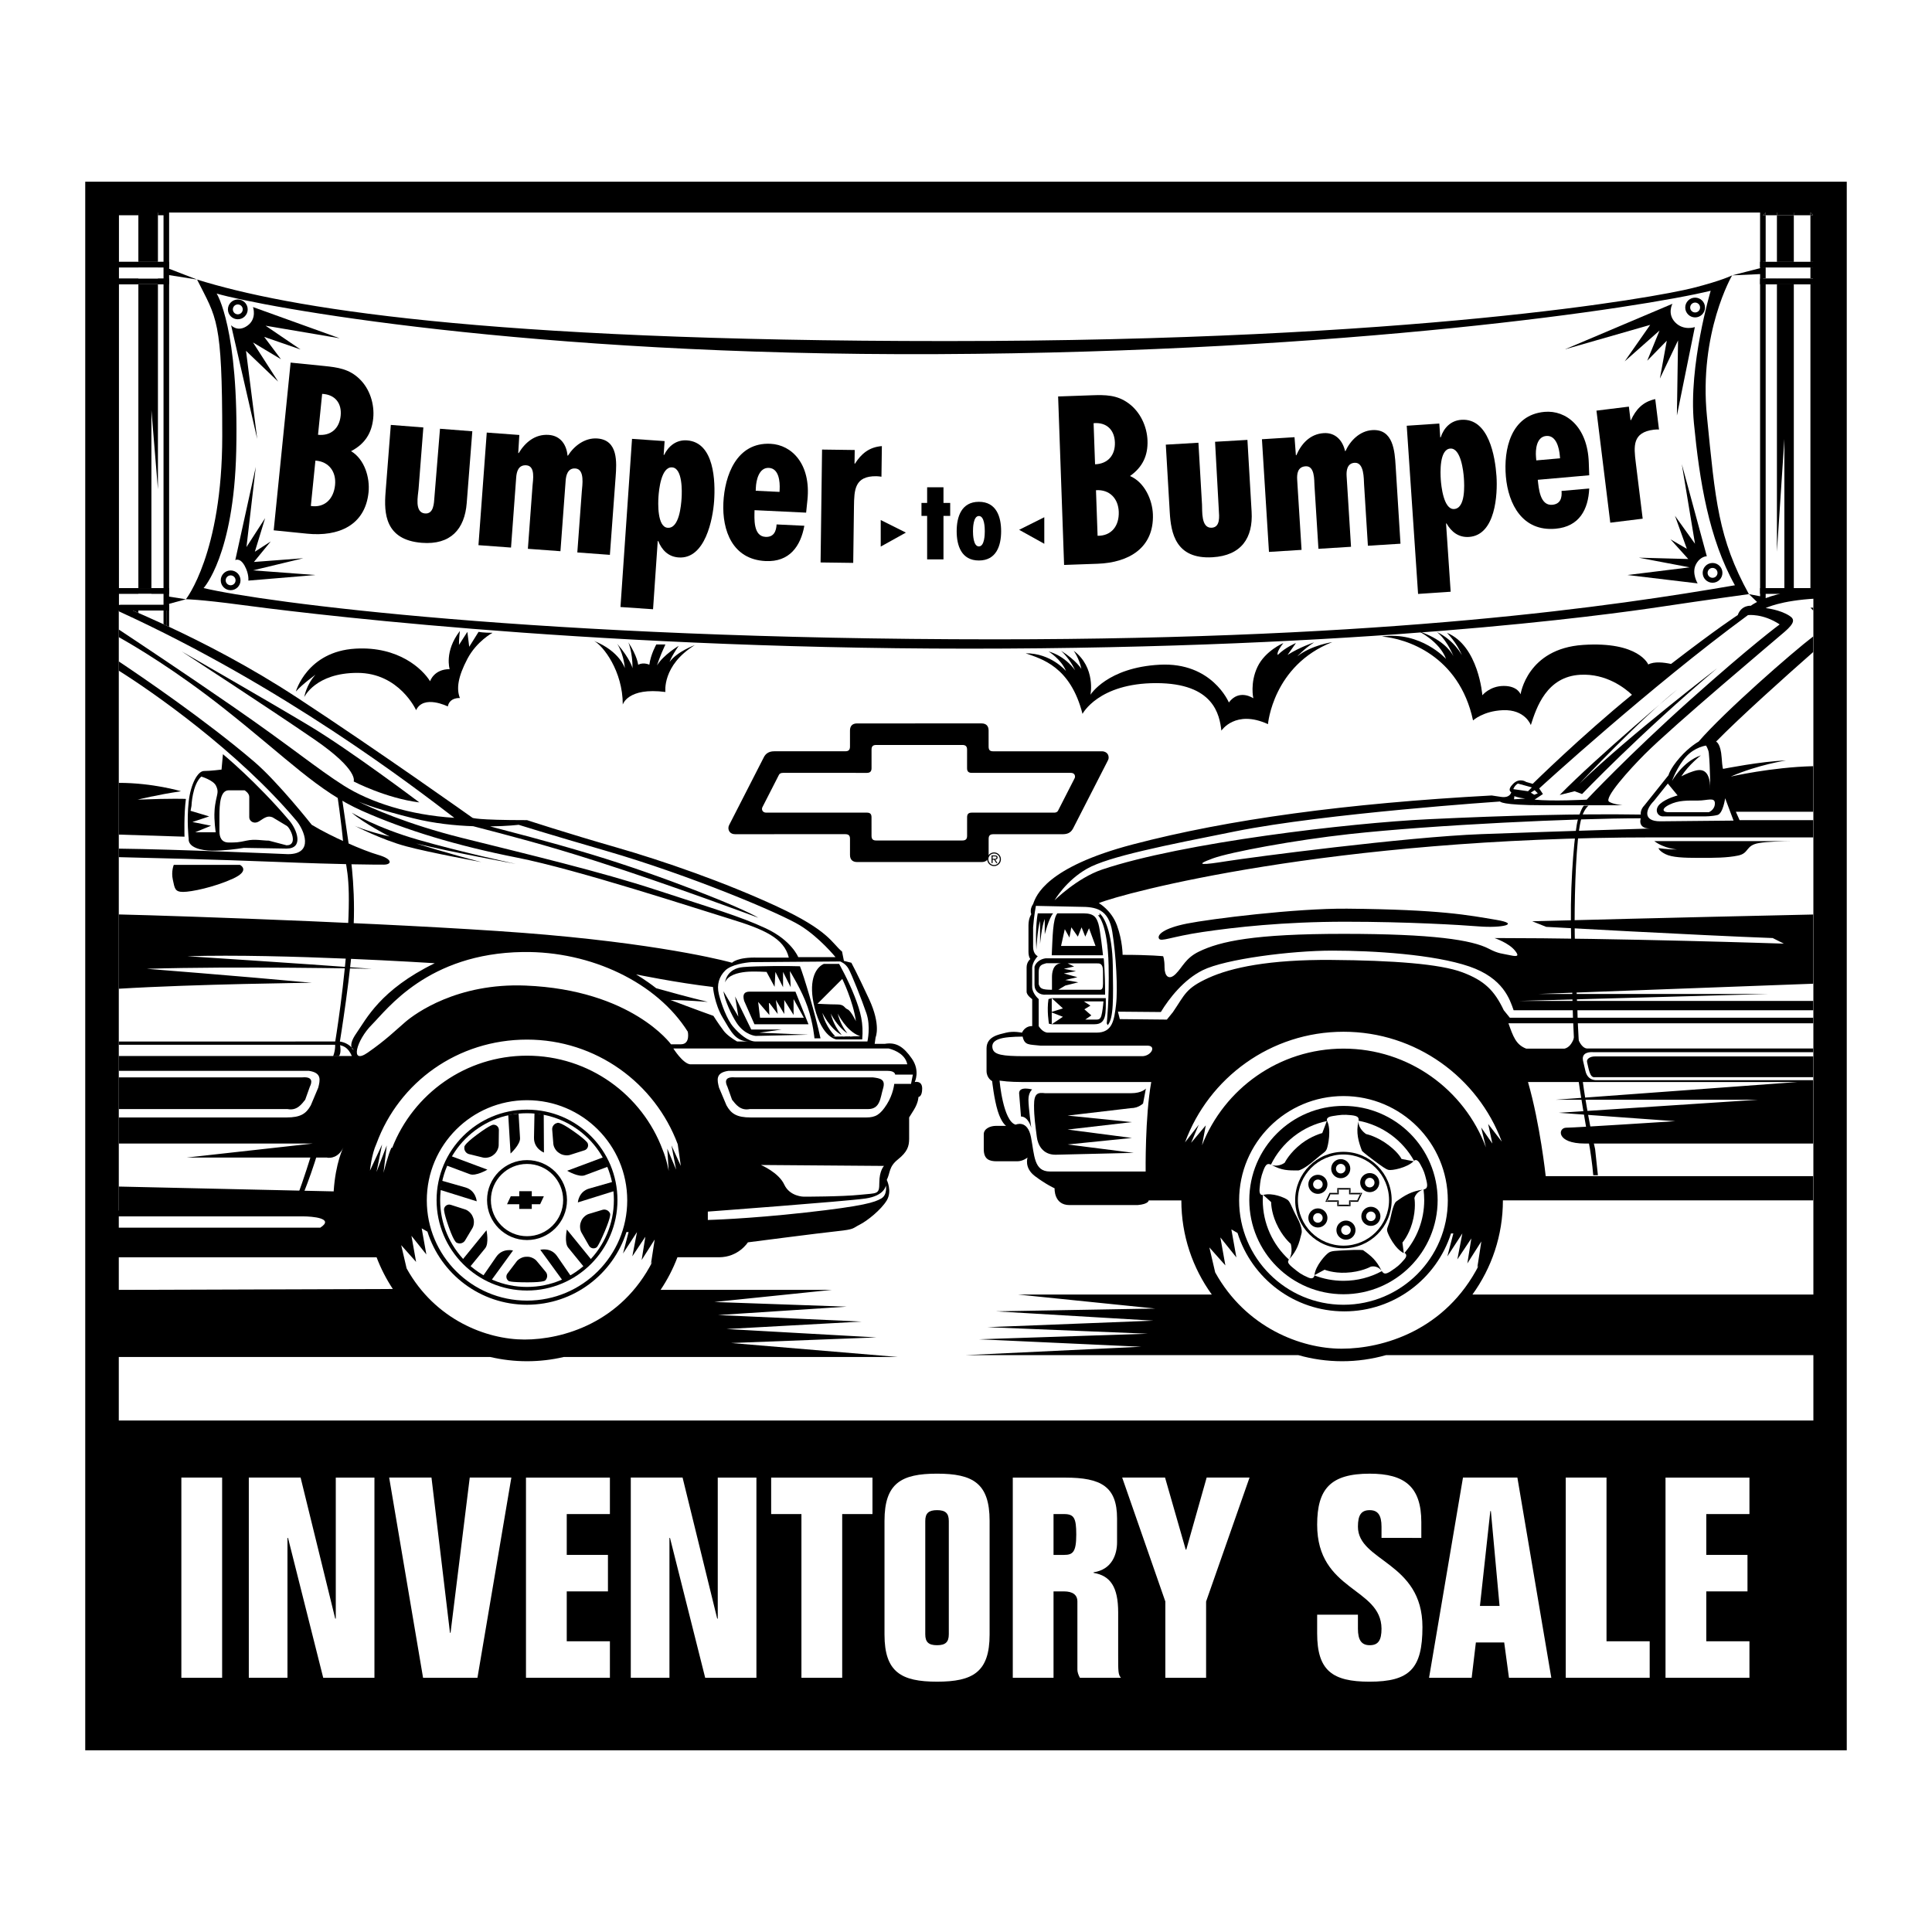 <?xml version="1.0" encoding="utf-8"?>
<!-- Generator: Adobe Illustrator 13.0.0, SVG Export Plug-In . SVG Version: 6.00 Build 14948)  -->
<!DOCTYPE svg PUBLIC "-//W3C//DTD SVG 1.0//EN" "http://www.w3.org/TR/2001/REC-SVG-20010904/DTD/svg10.dtd">
<svg version="1.0" id="Layer_1" xmlns="http://www.w3.org/2000/svg" xmlns:xlink="http://www.w3.org/1999/xlink" x="0px" y="0px"
	 width="192.756px" height="192.756px" viewBox="0 0 192.756 192.756" enable-background="new 0 0 192.756 192.756"
	 xml:space="preserve">
<g>
	<polygon fill-rule="evenodd" clip-rule="evenodd" fill="#FFFFFF" points="0,0 192.756,0 192.756,192.756 0,192.756 0,0 	"/>
	<path fill-rule="evenodd" clip-rule="evenodd" d="M16.594,26.125h-5.021h-0.279v0.279v1.674v0.279h0.279h5.021h0.279v-0.279v-1.674
		v-0.279H16.594L16.594,26.125L16.594,26.125z M16.315,26.683v1.116h-4.463v-1.116H16.315L16.315,26.683z"/>
	<path fill-rule="evenodd" clip-rule="evenodd" d="M11.572,58.677h-0.279v0.279v1.674v0.279h0.279h5.021h0.279v-0.279v-1.674v-0.279
		h-0.279H11.572L11.572,58.677L11.572,58.677z M16.315,59.235v1.116h-4.463v-1.116H16.315L16.315,59.235z"/>
	<path fill-rule="evenodd" clip-rule="evenodd" d="M180.904,26.125h-5.021h-0.278v0.279v1.674v0.279h0.278h5.021h0.279v-0.279
		v-1.674v-0.279H180.904L180.904,26.125L180.904,26.125z M180.904,27.799h-5.021l0.279,0.279v-1.674l-0.279,0.279h5.021
		l-0.278-0.279v1.674L180.904,27.799L180.904,27.799z"/>
	<path fill-rule="evenodd" clip-rule="evenodd" d="M23.01,56.913c-0.545,0-0.986,0.441-0.986,0.986c0,0.544,0.441,0.986,0.986,0.986
		c0.544,0,0.986-0.442,0.986-0.986C23.996,57.354,23.555,56.913,23.01,56.913L23.01,56.913L23.01,56.913z M23.01,58.392
		c-0.272,0-0.493-0.221-0.493-0.493c0-0.272,0.221-0.493,0.493-0.493s0.493,0.221,0.493,0.493
		C23.503,58.171,23.283,58.392,23.01,58.392L23.01,58.392z"/>
	<path fill-rule="evenodd" clip-rule="evenodd" d="M170.861,56.168c-0.544,0-0.985,0.442-0.985,0.987
		c0,0.544,0.441,0.986,0.985,0.986c0.545,0,0.986-0.442,0.986-0.986C171.848,56.61,171.406,56.168,170.861,56.168L170.861,56.168
		L170.861,56.168z M170.861,57.648c-0.272,0-0.493-0.221-0.493-0.493c0-0.273,0.221-0.493,0.493-0.493s0.494,0.22,0.494,0.493
		C171.355,57.427,171.134,57.648,170.861,57.648L170.861,57.648z"/>
	<path fill-rule="evenodd" clip-rule="evenodd" d="M23.726,29.881c-0.544,0-0.986,0.441-0.986,0.986
		c0,0.544,0.441,0.986,0.986,0.986c0.545,0,0.987-0.441,0.987-0.986C24.712,30.323,24.271,29.881,23.726,29.881L23.726,29.881
		L23.726,29.881z M23.726,31.36c-0.272,0-0.493-0.22-0.493-0.493s0.221-0.493,0.493-0.493c0.272,0,0.493,0.221,0.493,0.493
		S23.998,31.36,23.726,31.36L23.726,31.36z"/>
	<path fill-rule="evenodd" clip-rule="evenodd" d="M169.123,29.695c-0.545,0-0.986,0.441-0.986,0.986
		c0,0.544,0.441,0.986,0.986,0.986s0.986-0.442,0.986-0.986C170.109,30.137,169.668,29.695,169.123,29.695L169.123,29.695
		L169.123,29.695z M169.123,31.174c-0.272,0-0.493-0.22-0.493-0.493s0.221-0.493,0.493-0.493s0.493,0.221,0.493,0.493
		S169.396,31.174,169.123,31.174L169.123,31.174z"/>
	<polygon fill-rule="evenodd" clip-rule="evenodd" points="19.663,27.892 16.594,26.706 16.594,27.404 19.663,27.892 	"/>
	<polygon fill-rule="evenodd" clip-rule="evenodd" points="18.546,59.787 16.594,59.484 16.594,60.321 18.546,59.787 	"/>
	<polygon fill-rule="evenodd" clip-rule="evenodd" points="15.106,58.677 15.106,40.91 15.757,48.814 15.757,28.357 13.805,28.357 
		13.805,58.677 15.106,58.677 	"/>
	<polygon fill-rule="evenodd" clip-rule="evenodd" points="13.805,26.125 15.757,26.125 15.757,20.929 13.805,20.929 13.805,26.125 
			"/>
	<polygon fill-rule="evenodd" clip-rule="evenodd" points="11.852,58.677 11.852,28.357 13.805,28.357 13.805,27.799 11.572,27.799 
		11.293,27.799 11.293,28.078 11.293,58.956 11.293,59.235 11.572,59.235 13.805,59.235 13.805,58.677 11.852,58.677 	"/>
	<polygon fill-rule="evenodd" clip-rule="evenodd" points="16.315,28.357 16.315,58.677 15.106,58.677 15.106,59.235 16.594,59.235 
		16.873,59.235 16.873,58.956 16.873,28.078 16.873,27.799 16.594,27.799 15.757,27.799 15.757,28.357 16.315,28.357 	"/>
	<polygon fill-rule="evenodd" clip-rule="evenodd" points="16.594,20.918 15.757,20.918 15.757,21.476 16.315,21.476 16.315,26.125 
		15.757,26.125 15.757,26.683 16.594,26.683 16.873,26.683 16.873,26.404 16.873,21.197 16.873,20.918 16.594,20.918 	"/>
	<polygon fill-rule="evenodd" clip-rule="evenodd" points="11.852,26.125 11.852,21.476 13.805,21.476 13.805,20.918 11.572,20.918 
		11.293,20.918 11.293,21.197 11.293,26.404 11.293,26.683 11.572,26.683 13.805,26.683 13.805,26.125 11.852,26.125 	"/>
	<path fill-rule="evenodd" clip-rule="evenodd" d="M13.244,60.909c0.179,0.078,0.367,0.159,0.561,0.244v-0.244H13.244L13.244,60.909
		z"/>
	<path fill-rule="evenodd" clip-rule="evenodd" d="M16.315,60.629h0.279v0.279v1.501c0.092,0.042,0.187,0.086,0.279,0.13v-1.911
		v-0.279h-0.279h-4.64c0.198,0.085,0.415,0.179,0.646,0.279H16.315L16.315,60.629z"/>
	<polygon fill-rule="evenodd" clip-rule="evenodd" points="16.594,60.629 16.315,60.629 16.594,60.909 16.594,60.629 	"/>
	<polygon fill-rule="evenodd" clip-rule="evenodd" points="11.572,120.508 11.572,120.787 11.614,120.787 11.612,120.547 
		11.572,120.508 	"/>
	<polygon fill-rule="evenodd" clip-rule="evenodd" points="16.594,60.909 16.315,60.629 16.315,60.909 16.594,60.909 	"/>
	<path fill-rule="evenodd" clip-rule="evenodd" d="M16.315,60.909v1.372c0.093,0.043,0.185,0.085,0.279,0.129v-1.501H16.315
		L16.315,60.909z"/>
	<path fill-rule="evenodd" clip-rule="evenodd" d="M16.315,60.909v-0.279H12.6c0.202,0.087,0.417,0.181,0.644,0.279H16.315
		L16.315,60.909z"/>
	<polygon fill-rule="evenodd" clip-rule="evenodd" points="11.611,120.508 11.572,120.508 11.612,120.547 11.611,120.508 	"/>
	<polygon fill-rule="evenodd" clip-rule="evenodd" points="11.572,60.629 11.572,60.909 11.852,60.629 11.572,60.629 	"/>
	<polygon fill-rule="evenodd" clip-rule="evenodd" points="11.614,120.787 11.852,120.787 11.612,120.547 11.614,120.787 	"/>
	<path fill-rule="evenodd" clip-rule="evenodd" d="M13.244,60.909c-0.227-0.099-0.442-0.192-0.644-0.279h-0.749v0.279H13.244
		L13.244,60.909z"/>
	<polygon fill-rule="evenodd" clip-rule="evenodd" points="11.852,120.508 11.852,120.787 11.852,120.508 	"/>
	<polygon fill-rule="evenodd" clip-rule="evenodd" points="11.852,60.629 11.572,60.909 11.852,60.909 11.852,60.629 	"/>
	<path fill-rule="evenodd" clip-rule="evenodd" d="M52.581,110.709c-4.984,0-9.023,4.039-9.023,9.023
		c0,4.982,4.04,9.023,9.023,9.023c4.983,0,9.023-4.041,9.023-9.023C61.604,114.748,57.564,110.709,52.581,110.709L52.581,110.709
		L52.581,110.709z M52.581,128.398c-4.786,0-8.666-3.881-8.666-8.666c0-4.787,3.88-8.666,8.666-8.666s8.666,3.879,8.666,8.666
		C61.247,124.518,57.367,128.398,52.581,128.398L52.581,128.398z"/>
	<path fill-rule="evenodd" clip-rule="evenodd" d="M52.581,115.744c-2.203,0-3.988,1.785-3.988,3.988s1.786,3.988,3.988,3.988
		s3.988-1.785,3.988-3.988S54.783,115.744,52.581,115.744L52.581,115.744L52.581,115.744z M52.581,123.336
		c-1.991,0-3.605-1.613-3.605-3.604c0-1.992,1.614-3.605,3.605-3.605s3.605,1.613,3.605,3.605
		C56.186,121.723,54.571,123.336,52.581,123.336L52.581,123.336z"/>
	<path fill-rule="evenodd" clip-rule="evenodd" d="M170.304,41.561c-0.837-8.369,2.511-14.088,2.511-14.088
		s-0.977,0.512-3.905,1.256c-3.767,0.956-27.896,5.3-74.484,5.3s-65.836-3.348-74.763-6.137c1.953,3.905,2.511,3.905,2.511,15.622
		c0,11.717-3.627,16.273-3.627,16.273s1.302,0,5.486,0.558c4.185,0.558,33.29,4.371,72.624,4.371c39.334,0,63.511-3.348,69.09-4.185
		c4.55-0.683,8.741-1.255,8.741-1.255C171.42,53.696,171.141,49.93,170.304,41.561L170.304,41.561L170.304,41.561z M99.261,63.786
		c-45.564,0-73.089-3.72-78.947-5.115c0,0,3.018-3.257,3.255-13.669c0.279-12.274-1.953-15.714-1.953-15.714
		c4.463,1.301,30.779,6.23,71.88,6.044s70.299-4.649,77.18-6.323c0,0-2.23,7.454-1.674,13.204c0.558,5.766,1.487,11.531,4.091,16.18
		C161.19,60.438,138.874,63.786,99.261,63.786L99.261,63.786z"/>
	<polygon fill-rule="evenodd" clip-rule="evenodd" points="172.814,27.473 175.883,26.683 175.883,27.334 172.814,27.473 	"/>
	<path fill-rule="evenodd" clip-rule="evenodd" d="M35.471,64.715c4.306-0.249,6.695,2.046,7.439,3.254c0,0,0.372-1.208,1.953-1.208
		c0,0-0.558-1.767,1.022-3.812c0,0-0.093,0.651-0.093,1.395l0.837-1.302l0.186,1.488l0.931-1.488c0,0,0.464,0.093,1.394,0.093
		c0,0-1.581,0.837-2.51,2.604c-0.93,1.767-1.116,2.976-0.744,3.905c0,0-1.022-0.093-1.209,0.837c0,0-2.417-1.208-3.162,0.372
		c0,0-1.674-3.72-5.858-3.72c-4.184,0-5.3,2.417-5.3,2.417s0.186-1.208,1.116-2.231c0,0-1.302,0.93-1.953,1.674
		C29.519,68.993,30.635,64.994,35.471,64.715L35.471,64.715z"/>
	<path fill-rule="evenodd" clip-rule="evenodd" d="M59.275,63.948c0.907,0.488,2.859,2.999,2.859,6.346c0,0,0.488-1.744,4.254-1.255
		c0,0-0.349-2.65,2.929-4.673c0,0-1.744,0.627-2.511,1.674c0,0,0.14-0.488,0.907-1.604c0,0-1.534,0.907-2.162,1.953
		c0,0,0.279-0.907,0.837-2.092h-0.907c0,0-0.558,0.976-0.697,2.023c0,0-0.558-0.279-1.116,0c0,0-0.07-0.837-0.977-2.232
		c0,0,0.418,0.977,0.418,2.581c0,0-0.209-0.907-1.534-2.441c0,0,0.627,0.907,0.767,2.441C62.344,66.668,61.856,64.994,59.275,63.948
		L59.275,63.948z"/>
	<path fill-rule="evenodd" clip-rule="evenodd" d="M102.329,65.18c1.581,0.558,4.464,1.302,5.673,6.044c0,0,1.58-3.069,7.346-3.069
		s6.323,3.162,6.51,4.742c0,0,1.395-2.139,4.648-0.65c0,0,0.488-5.858,6.417-8.183c0,0-2.093,0.302-3.487,1.418
		c0,0,0.697-0.767,1.674-1.395c0,0-1.465,0.489-2.65,1.256c0,0,0.488-0.698,0.837-1.186c0,0-1.046,0.419-1.813,1.186
		c0,0-0.209-0.209,0.558-1.186c0,0-1.812,0.768-2.58,2.372c-0.768,1.604-0.418,3.138-0.418,3.138s-1.395-0.977-2.441,0.418
		c0,0-1.674-4.045-6.904-3.766c-5.23,0.278-6.904,2.998-6.904,2.998s0.558-2.72-1.674-4.393c0,0,0.558,0.767,0.768,1.813
		c0,0-0.488-0.837-2.023-1.813c0,0,0.907,0.836,1.396,1.953c0,0-0.907-1.395-2.65-1.883c0,0,1.255,0.767,1.743,1.953
		C106.351,66.947,104.863,65.157,102.329,65.18L102.329,65.18z"/>
	<polygon fill-rule="evenodd" clip-rule="evenodd" points="180.626,21.197 180.626,21.476 180.904,21.476 180.626,21.197 	"/>
	<polygon fill-rule="evenodd" clip-rule="evenodd" points="180.904,26.125 180.626,26.125 180.626,26.404 180.904,26.125 	"/>
	<polygon fill-rule="evenodd" clip-rule="evenodd" points="176.162,26.404 176.162,26.125 175.883,26.125 176.162,26.404 	"/>
	<polygon fill-rule="evenodd" clip-rule="evenodd" points="176.162,26.125 176.162,26.404 175.883,26.125 176.162,26.125 
		176.162,21.476 175.883,21.476 176.162,21.197 176.162,21.476 177.284,21.476 177.284,20.918 175.883,20.918 175.604,20.918 
		175.604,21.197 175.604,26.404 175.604,26.683 175.883,26.683 177.284,26.683 177.284,26.125 176.162,26.125 	"/>
	<polygon fill-rule="evenodd" clip-rule="evenodd" points="180.904,20.918 178.969,20.918 178.969,21.476 180.626,21.476 
		180.626,21.197 180.904,21.476 180.626,21.476 180.626,26.125 180.904,26.125 180.626,26.404 180.626,26.125 178.969,26.125 
		178.969,26.683 180.904,26.683 181.184,26.683 181.184,26.404 181.184,21.197 181.184,20.918 180.904,20.918 	"/>
	<polygon fill-rule="evenodd" clip-rule="evenodd" points="175.883,21.476 176.162,21.476 176.162,21.197 175.883,21.476 	"/>
	<polygon fill-rule="evenodd" clip-rule="evenodd" points="175.883,28.357 176.162,28.357 176.162,28.078 175.883,28.357 	"/>
	<polygon fill-rule="evenodd" clip-rule="evenodd" points="176.162,58.677 176.162,58.956 175.883,58.677 176.162,58.677 
		176.162,28.357 175.883,28.357 176.162,28.078 176.162,28.357 177.284,28.357 177.284,27.799 175.883,27.799 175.604,27.799 
		175.604,28.078 175.604,58.956 175.604,59.235 175.883,59.235 178.027,59.235 178.027,58.677 176.162,58.677 	"/>
	<polygon fill-rule="evenodd" clip-rule="evenodd" points="176.162,58.956 176.162,58.677 175.883,58.677 176.162,58.956 	"/>
	<polygon fill-rule="evenodd" clip-rule="evenodd" points="180.904,58.677 180.626,58.677 180.626,58.956 180.904,58.677 	"/>
	<polygon fill-rule="evenodd" clip-rule="evenodd" points="180.626,28.078 180.626,28.357 180.904,28.357 180.626,28.078 	"/>
	<polygon fill-rule="evenodd" clip-rule="evenodd" points="180.626,28.357 180.626,28.078 180.904,28.357 180.626,28.357 
		180.626,58.677 180.904,58.677 180.626,58.956 180.626,58.677 178.969,58.677 178.969,59.235 180.904,59.235 181.184,59.235 
		181.184,58.956 181.184,28.078 181.184,27.799 180.904,27.799 178.969,27.799 178.969,28.357 180.626,28.357 	"/>
	<polygon fill-rule="evenodd" clip-rule="evenodd" points="177.284,26.125 178.969,26.125 178.969,21.476 177.284,21.476 
		177.284,26.125 	"/>
	<polygon fill-rule="evenodd" clip-rule="evenodd" points="178.027,43.799 178.027,58.677 178.969,58.677 178.969,28.357 
		177.284,28.357 177.284,55.05 178.027,43.799 	"/>
	<polygon fill-rule="evenodd" clip-rule="evenodd" points="178.969,21.476 178.969,20.918 177.284,20.918 177.284,21.476 
		178.969,21.476 	"/>
	<polygon fill-rule="evenodd" clip-rule="evenodd" points="177.284,26.125 177.284,26.683 178.969,26.683 178.969,26.125 
		177.284,26.125 	"/>
	<polygon fill-rule="evenodd" clip-rule="evenodd" points="178.027,58.677 178.027,59.235 178.969,59.235 178.969,58.677 
		178.027,58.677 	"/>
	<polygon fill-rule="evenodd" clip-rule="evenodd" points="177.284,28.357 178.969,28.357 178.969,27.799 177.284,27.799 
		177.284,28.357 	"/>
	<polygon fill-rule="evenodd" clip-rule="evenodd" points="180.904,60.629 180.626,60.629 180.904,60.909 180.904,60.629 	"/>
	<path fill-rule="evenodd" clip-rule="evenodd" d="M25.242,30.635l8.648,3.115l-7.393-1.255l3.487,2.371l-3.626-1.255l1.674,2.231
		l-2.79-1.674l2.511,3.906l-3.208-3.069l1.116,8.788l-2.604-11.345c0,0,0.651,0.744,1.627,0.046
		C25.661,31.797,25.242,30.635,25.242,30.635L25.242,30.635z"/>
	<path fill-rule="evenodd" clip-rule="evenodd" d="M169.095,32.634l-1.79,8.825l0.114-7.498l-1.812,3.808l0.688-3.775l-1.951,1.994
		l1.229-3.012l-3.478,3.077l2.544-3.639l-8.515,2.442l10.738-4.547c0,0-0.559,1.001,0.279,1.86
		C167.98,33.028,169.095,32.634,169.095,32.634L169.095,32.634z"/>
	<path fill-rule="evenodd" clip-rule="evenodd" d="M23.475,55.881l2.046-9.299l-0.93,7.997l1.86-2.883l-1.023,3.348l1.581-1.022
		l-1.674,2.045l4.928-0.372l-5.021,1.209l6.23,0.465l-6.695,0.558c0,0,0.092-0.651-0.373-1.488
		C23.94,55.603,23.475,55.881,23.475,55.881L23.475,55.881z"/>
	<path fill-rule="evenodd" clip-rule="evenodd" d="M170.289,55.498l-2.494-9.189l1.316,7.942l-1.997-2.789l1.184,3.294l-1.629-0.945
		l1.771,1.962l-4.94-0.133l5.074,0.964l-6.201,0.766l7.001,0.835c0,0-0.61-1.001-0.187-1.86
		C169.612,55.488,170.289,55.498,170.289,55.498L170.289,55.498z"/>
	<path fill-rule="evenodd" clip-rule="evenodd" d="M27.307,52.91l1.688-16.733l3.356,0.338c1.333,0.135,2.479,0.295,3.495,1.271
		c1.06,1.004,1.531,2.553,1.39,3.952c-0.15,1.487-0.839,2.561-2.211,3.274c1.358,0.809,1.892,2.657,1.746,4.099
		c-0.333,3.307-3.003,4.45-6.129,4.134L27.307,52.91L27.307,52.91L27.307,52.91z M31.469,45.954l-0.457,4.527
		c1.373,0.206,2.276-0.689,2.417-2.088C33.561,47.084,32.83,46.046,31.469,45.954L31.469,45.954L31.469,45.954z M32.141,39.296
		l-0.412,4.083c1.288,0.13,2.131-0.636,2.259-1.901C34.11,40.257,33.458,39.362,32.141,39.296L32.141,39.296z"/>
	<path fill-rule="evenodd" clip-rule="evenodd" d="M42.238,42.647l-0.479,6.16c-0.049,0.623-0.437,2.337,0.646,2.422
		c0.875,0.068,0.893-1.049,0.936-1.605l0.557-6.847l3.225,0.251l-0.558,7.16c-0.202,2.602-1.601,4.193-4.48,3.969
		c-3.686-0.287-3.777-2.979-3.618-5.025l0.525-6.738L42.238,42.647L42.238,42.647z"/>
	<path fill-rule="evenodd" clip-rule="evenodd" d="M51.704,45.202l0.046,0.003c0.634-1.049,1.624-1.916,3.007-1.814
		c1.198,0.088,1.778,1.025,1.863,2.061l0.046,0.003c0.604-0.961,1.685-1.799,2.929-1.708c2.097,0.155,1.931,2.401,1.825,3.847
		l-0.572,7.764l-3.249-0.24l0.449-6.095c0.042-0.579,0.326-2.212-0.643-2.284c-0.761-0.056-0.932,0.692-0.969,1.204l-0.52,7.051
		l-3.249-0.239l0.464-6.295c0.042-0.556,0.308-1.968-0.614-2.036c-0.807-0.059-0.975,0.644-1.017,1.222l-0.051,0.69l-0.464,6.295
		l-3.249-0.239l0.828-11.234l3.249,0.24L51.704,45.202L51.704,45.202z"/>
	<path fill-rule="evenodd" clip-rule="evenodd" d="M66.214,45.386l0.046,0.003c0.432-0.887,1.217-1.526,2.277-1.453
		c2.743,0.188,2.844,4.108,2.711,6.044c-0.124,1.802-0.886,5.819-3.537,5.637c-1.061-0.073-1.685-0.764-2.042-1.638l-0.046-0.003
		l-0.468,6.809l-3.25-0.223l1.153-16.778l3.25,0.224L66.214,45.386L66.214,45.386L66.214,45.386z M68.001,49.712
		c0.044-0.646,0.114-3.011-0.946-3.083c-1.106-0.076-1.316,2.302-1.359,2.925c-0.042,0.601-0.139,3.031,0.922,3.104
		C67.77,52.736,67.953,50.424,68.001,49.712L68.001,49.712z"/>
	<path fill-rule="evenodd" clip-rule="evenodd" d="M80.427,51.147L75.281,50.9c-0.016,0.825-0.148,2.605,1.098,2.665
		c0.831,0.04,1.068-0.574,1.101-1.242l2.77,0.133c-0.376,2.059-1.493,3.635-3.87,3.521c-3.3-0.158-4.341-3.044-4.208-5.829
		c0.13-2.696,1.308-6.034,4.7-5.871c2.146,0.103,4.042,2.047,3.688,5.581L80.427,51.147L80.427,51.147L80.427,51.147z
		 M77.787,48.809c0.035-0.735-0.062-2.08-1.078-2.128c-0.992-0.048-1.262,1.235-1.296,1.947l-0.016,0.334l2.377,0.114L77.787,48.809
		L77.787,48.809z"/>
	<path fill-rule="evenodd" clip-rule="evenodd" d="M85.275,44.897l-0.018,1.36l0.046,0c0.614-0.973,1.408-1.654,2.681-1.749
		l-0.041,3.055c-0.162-0.024-0.323-0.048-0.507-0.051c-2.172-0.029-2.213,1.354-2.236,3.026l-0.074,5.621l-3.257-0.043l0.148-11.263
		L85.275,44.897L85.275,44.897z"/>
	<path fill-rule="evenodd" clip-rule="evenodd" d="M106.165,56.364l-0.596-16.808l3.371-0.12c1.339-0.047,2.495-0.043,3.635,0.787
		c1.186,0.851,1.862,2.322,1.912,3.727c0.053,1.494-0.484,2.651-1.747,3.543c1.455,0.618,2.234,2.376,2.285,3.825
		c0.118,3.321-2.372,4.815-5.513,4.927L106.165,56.364L106.165,56.364L106.165,56.364z M109.346,48.909l0.161,4.547
		c1.388,0.018,2.161-0.992,2.111-2.396C111.571,49.745,110.706,48.815,109.346,48.909L109.346,48.909L109.346,48.909z
		 M109.108,42.221l0.146,4.102c1.293-0.046,2.024-0.92,1.979-2.19C111.19,42.906,110.422,42.108,109.108,42.221L109.108,42.221z"/>
	<path fill-rule="evenodd" clip-rule="evenodd" d="M119.567,44.172l0.358,6.168c0.037,0.624-0.115,2.375,0.969,2.312
		c0.876-0.051,0.742-1.16,0.71-1.717l-0.377-6.859l3.229-0.188l0.418,7.17c0.151,2.605-1.019,4.372-3.902,4.54
		c-3.69,0.215-4.146-2.44-4.265-4.488l-0.394-6.747L119.567,44.172L119.567,44.172z"/>
	<path fill-rule="evenodd" clip-rule="evenodd" d="M129.291,45.421l0.047-0.003c0.485-1.125,1.349-2.118,2.732-2.205
		c1.199-0.075,1.9,0.775,2.126,1.789L134.242,45c0.468-1.035,1.426-2.011,2.671-2.088c2.099-0.131,2.239,2.117,2.329,3.564
		l0.485,7.77l-3.251,0.203l-0.381-6.1c-0.037-0.579,0.022-2.236-0.947-2.176c-0.761,0.047-0.828,0.812-0.796,1.323l0.44,7.057
		l-3.252,0.203l-0.394-6.3c-0.034-0.557,0.038-1.992-0.885-1.934c-0.807,0.051-0.878,0.771-0.841,1.349l0.042,0.69l0.395,6.3
		l-3.252,0.204l-0.702-11.242l3.251-0.204L129.291,45.421L129.291,45.421z"/>
	<path fill-rule="evenodd" clip-rule="evenodd" d="M143.693,43.636l0.046-0.003c0.308-0.937,0.998-1.676,2.06-1.748
		c2.742-0.185,3.374,3.685,3.505,5.621c0.122,1.803-0.089,5.886-2.74,6.064c-1.061,0.071-1.772-0.529-2.245-1.346l-0.046,0.002
		l0.46,6.811l-3.251,0.219l-1.132-16.779l3.251-0.22L143.693,43.636L143.693,43.636L143.693,43.636z M146.051,47.68
		c-0.044-0.646-0.296-2.999-1.355-2.927c-1.106,0.075-0.992,2.459-0.95,3.082c0.04,0.601,0.273,3.022,1.334,2.951
		C146.231,50.708,146.099,48.392,146.051,47.68L146.051,47.68z"/>
	<path fill-rule="evenodd" clip-rule="evenodd" d="M158.557,47.417l-5.133,0.453c0.096,0.82,0.206,2.602,1.449,2.492
		c0.828-0.073,0.98-0.713,0.922-1.38l2.762-0.244c-0.094,2.091-0.986,3.804-3.357,4.013c-3.291,0.291-4.714-2.428-4.959-5.206
		c-0.236-2.688,0.479-6.155,3.861-6.454c2.141-0.188,4.282,1.481,4.41,5.03L158.557,47.417L158.557,47.417L158.557,47.417z
		 M155.623,45.459c-0.064-0.733-0.343-2.052-1.355-1.963c-0.99,0.087-1.084,1.395-1.021,2.105l0.029,0.333l2.371-0.209
		L155.623,45.459L155.623,45.459z"/>
	<path fill-rule="evenodd" clip-rule="evenodd" d="M162.513,40.569l0.166,1.351l0.046-0.006c0.477-1.048,1.171-1.83,2.419-2.096
		l0.374,3.033c-0.163-0.002-0.327-0.005-0.51,0.018c-2.156,0.266-2.01,1.641-1.805,3.301l0.688,5.579l-3.233,0.399l-1.379-11.179
		L162.513,40.569L162.513,40.569z"/>
	<polygon fill-rule="evenodd" clip-rule="evenodd" points="94.131,48.616 94.131,50.177 94.801,50.177 94.801,51.471 94.131,51.471 
		94.131,55.809 92.501,55.809 92.501,51.471 91.936,51.471 91.936,50.177 92.501,50.177 92.501,48.616 94.131,48.616 	"/>
	<path fill-rule="evenodd" clip-rule="evenodd" d="M99.883,52.999c0,1.439-0.474,2.922-2.218,2.922
		c-1.744,0-2.218-1.483-2.218-2.922c0-1.438,0.474-2.933,2.218-2.933C99.409,50.065,99.883,51.56,99.883,52.999L99.883,52.999
		L99.883,52.999z M97.075,52.999c0,0.324,0.023,1.517,0.589,1.517s0.589-1.193,0.589-1.517c0-0.323-0.023-1.517-0.589-1.517
		S97.075,52.675,97.075,52.999L97.075,52.999z"/>
	<path fill-rule="evenodd" clip-rule="evenodd" d="M38.284,86.265c0.837,0,0.906-0.558-0.558-0.976s-4.673-1.813-6.625-2.999
		c0,0-3.357-4.252-5.719-6.277c-4.798-4.112-11.323-8.55-13.53-10.022v0.923c3.325,2.078,11.89,8.042,17.714,14.958
		c0.773,0.918,1.813,3.348-0.837,3.348c0,0-11.104-0.488-16.877-0.551v0.849c2.48,0.057,9.994,0.24,15.622,0.469
		C34.309,86.265,37.447,86.265,38.284,86.265L38.284,86.265z"/>
	<path fill-rule="evenodd" clip-rule="evenodd" d="M28.868,81.872c-3.265-3.858-6.625-6.625-6.625-6.625l-0.14,1.535
		c0,0-1.116,0.14-1.744,0.14c-0.627,0-1.336,1.286-1.534,3.068c-0.209,1.883,0,3.696,0,3.696c-0.07,0.837,1.186,1.186,2.371,1.186
		s2.231-0.14,3.138-0.279l4.254,0.07C30.333,84.662,29.636,82.778,28.868,81.872L28.868,81.872L28.868,81.872z M19.104,80.407
		c0,0,0.07-2.093,0.977-2.929c0,0,1.186,0.349,1.465,0.907c0.279,0.558,0.139,0.767,0,1.464c-0.14,0.698-0.14,1.046-0.14,1.046
		c-0.07,0.93,0.116,2.139,0.116,2.139h-2.046l1.581-0.651l-1.859-0.372l1.674-0.558l-1.86-0.558L19.104,80.407L19.104,80.407
		L19.104,80.407z M28.589,84.336l-1.767-0.465c-0.651,0-1.395-0.186-2.232,0c-0.837,0.186-1.022,0.186-1.767,0.186
		s-0.93-0.558-0.93-1.116c0-0.558,0-1.488,0-1.488c0-1.302,0.093-2.604,0.93-2.604h1.581c0,0,0.465,0.279,0.465,0.651v2.045
		c0,0.372,0.465,0.744,1.023,0.372c0.558-0.372,0.837-0.558,1.301-0.372l1.395,0.837C28.961,82.569,29.798,84.336,28.589,84.336
		L28.589,84.336z"/>
	<path fill-rule="evenodd" clip-rule="evenodd" d="M33.611,79.036c0,0,0.465,3.068,0.651,5.3c0.186,2.231,0.744,2.604,0.465,8.09
		c-0.279,5.486-1.301,11.623-1.301,11.623h0.464c0,0,1.209-7.345,1.395-11.716s-0.465-7.904-0.465-7.904l-0.744-5.114L33.611,79.036
		L33.611,79.036z"/>
	<path fill-rule="evenodd" clip-rule="evenodd" d="M17.338,86.289c0,0,3.441,0,6.602,0c0,0,1.116,0.558-0.744,1.395
		c-1.86,0.836-4.092,1.302-4.929,1.302s-0.837-0.372-1.022-1.209C17.059,86.939,17.338,86.289,17.338,86.289L17.338,86.289z"/>
	<path fill-rule="evenodd" clip-rule="evenodd" d="M11.852,83.267l6.556,0.209c0,0-0.069-2.231,0.139-3.766
		c0,0-1.255-0.07-4.812,0.07c0,0,1.953-0.488,4.324-0.837c0,0-2.79-0.837-6.207-0.837V83.267L11.852,83.267z"/>
	<path fill-rule="evenodd" clip-rule="evenodd" d="M35.692,79.944c-0.33-0.163-0.501-0.257-0.501-0.257S35.303,79.773,35.692,79.944
		L35.692,79.944z"/>
	<path fill-rule="evenodd" clip-rule="evenodd" d="M35.099,81.081c0,0,2.417,1.488,6.602,2.697c4.185,1.208,9.764,2.417,9.764,2.417
		s-6.602-1.208-9.95-2.045c0,0,3.255,1.022,6.509,1.86c0,0-5.114-0.93-7.532-1.581c-2.417-0.65-5.114-2.045-5.114-2.045
		s1.081,0.517,3.499,1.075C38.876,83.458,36.214,82.104,35.099,81.081L35.099,81.081z"/>
	<path fill-rule="evenodd" clip-rule="evenodd" d="M41.84,80.058c0,0-6.834-5.161-11.019-7.671s-12.693-7.393-12.693-7.393
		s8.788,5.719,13.251,8.788c4.463,3.068,3.905,4.184,3.905,4.184S38.493,79.64,41.84,80.058L41.84,80.058z"/>
	<path fill-rule="evenodd" clip-rule="evenodd" d="M73.317,107.49h13.762c0.744,0.092,1.302,0.186,1.023,1.115
		s-0.279,2.047-1.488,2.047h-11.81c-0.93,0.186-1.395-0.465-1.767-0.932l-0.464-1.301C72.387,108.047,72.201,107.396,73.317,107.49
		L73.317,107.49z"/>
	<path fill-rule="evenodd" clip-rule="evenodd" d="M74.805,98.936c-0.558,0-0.744,0.279-0.558,0.93l1.023,2.324h5.393l-1.302-3.254
		H74.805L74.805,98.936L74.805,98.936z M75.828,101.539l-0.186-1.58l1.116,1.301l-0.046-1.256l0.884,1.162l-0.187-1.395l0.837,1.395
		v-1.395l0.93,1.488v-1.58l1.023,1.859H75.828L75.828,101.539z"/>
	<path fill-rule="evenodd" clip-rule="evenodd" d="M85.254,99.377c-0.627-1.604-1.534-3.208-1.534-3.208h-1.534
		c-0.907,0.418-1.562,1.83-0.907,4.394c0.768,2.998,2.163,3.139,2.163,3.139h2.58C86.161,102.096,85.882,100.98,85.254,99.377
		L85.254,99.377L85.254,99.377z M84.034,97.668c0,0,1.081,2.197,1.36,4.219c0,0-0.488-1.045-0.836-1.186
		c-0.349-0.139-0.279-0.488-1.046-0.488s-1.953-0.068-1.953-0.068L84.034,97.668L84.034,97.668L84.034,97.668z M85.181,103.395
		l-0.345,0.027c0,0-0.009-0.01-0.022-0.021l-0.465,0.006l-0.21,0.016c0,0-0.005-0.006-0.014-0.014l-1.067,0.014l0.304-0.068
		l-0.06-0.002c0,0-0.907-0.836-1.255-2.301c0,0,0.73,1.543,1.869,2.18l0.037-0.008c-0.284-0.328-0.819-1.053-1.069-2.102
		c0,0,0.618,1.281,1.63,1.955l0.009-0.004l0.004,0.002c-0.296-0.375-0.729-1.043-0.946-1.953c0,0,0.837,1.742,2.162,2.23
		l-0.032,0.002l0.137,0.033L85.181,103.395L85.181,103.395z"/>
	<path fill-rule="evenodd" clip-rule="evenodd" d="M28.683,110.652c0.93,0.186,1.395-0.465,1.767-0.932l0.465-1.301
		c0.186-0.373,0.372-1.023-0.744-0.93H11.852v3.162H28.683L28.683,110.652z"/>
	<path fill-rule="evenodd" clip-rule="evenodd" d="M33.797,105.375h-0.558c0,0-0.674,4.951-2.139,9.693
		c-1.464,4.742-2.232,6.207-2.232,6.207h0.419C29.287,121.275,32.425,115.348,33.797,105.375L33.797,105.375z"/>
	<path fill-rule="evenodd" clip-rule="evenodd" d="M33.797,105.375c0,0,0.326-0.209,0.093-1.326h-0.464c0,0,0.092,0.605-0.187,1.326
		H33.797L33.797,105.375z"/>
	<path fill-rule="evenodd" clip-rule="evenodd" d="M135.802,119.014h-1.132l0.072,0.072v-0.48v-0.072h-0.072h-1.177h-0.072v0.072
		v0.48l0.072-0.072h-0.799h-0.046l-0.02,0.043l-0.351,0.744l-0.048,0.104h0.113h1.149l-0.072-0.074v0.439v0.07h0.072h1.177h0.072
		v-0.07v-0.439l-0.072,0.074h0.782h0.046l0.02-0.043l0.35-0.744l0.049-0.104H135.802L135.802,119.014L135.802,119.014z
		 M135.452,119.76h-0.782h-0.073v0.07v0.439l0.073-0.074h-1.177l0.072,0.074v-0.439v-0.07h-0.072h-1.149l0.065,0.102l0.351-0.744
		l-0.065,0.043h0.799h0.072v-0.074v-0.48l-0.072,0.072h1.177l-0.073-0.072v0.48v0.074h0.073h1.132l-0.065-0.104l-0.35,0.744
		L135.452,119.76L135.452,119.76z"/>
	<polygon fill-rule="evenodd" clip-rule="evenodd" points="54.259,119.357 53.056,119.357 53.056,118.846 51.806,118.846 
		51.806,119.357 50.958,119.357 50.586,120.148 51.806,120.148 51.806,120.613 53.056,120.613 53.056,120.148 53.887,120.148 
		54.259,119.357 	"/>
	<path fill-rule="evenodd" clip-rule="evenodd" d="M109.582,92.147c-0.186-0.558-0.372-1.023-1.487-1.023h-2.604
		c-0.465,0.558-0.465,2.325-0.559,4.185h5.114C110.047,95.309,109.769,92.705,109.582,92.147L109.582,92.147L109.582,92.147z
		 M105.862,94.378l0.373-1.674l0.464,0.837l0.187-1.022l0.651,0.93l0.371-0.93l0.372,0.93l0.372-0.837l0.651,1.767H105.862
		L105.862,94.378z"/>
	<path fill-rule="evenodd" clip-rule="evenodd" d="M134.41,90.659c-5.117-0.046-13.669,1.023-15.994,1.488
		c-2.324,0.465-2.976,1.116-2.789,1.488c0.186,0.372,1.209-0.186,4.37-0.651s7.997-1.023,14.228-1.023
		c6.229,0,11.526,0.323,13.297,0.465c2.325,0.186,4.236-0.24,1.768-0.651C146.499,91.31,143.808,90.745,134.41,90.659L134.41,90.659
		z"/>
	<polygon fill-rule="evenodd" clip-rule="evenodd" points="87.87,51.883 87.87,54.533 90.38,53.138 87.87,51.883 	"/>
	<polygon fill-rule="evenodd" clip-rule="evenodd" points="104.189,51.604 104.189,54.254 101.679,52.859 104.189,51.604 	"/>
	<path fill-rule="evenodd" clip-rule="evenodd" d="M157.844,79.221c0,0,5.672-5.951,13.482-12.553c0,0-8.555,6.509-13.762,11.53
		c0,0,6.323-6.695,9.764-9.392c0,0-7.997,6.695-11.717,10.508l1.488-0.372L157.844,79.221L157.844,79.221z"/>
	<path fill-rule="evenodd" clip-rule="evenodd" d="M178.848,83.917h0.848C179.695,83.917,179.353,83.913,178.848,83.917
		L178.848,83.917z"/>
	<path fill-rule="evenodd" clip-rule="evenodd" d="M166.166,85.219c0.65,0.326,1.812,0.372,3.348,0.372c1.534,0,2.789,0,3.905-0.233
		c1.116-0.232,0.709-1.011,2.058-1.244c0.882-0.152,2.415-0.189,3.371-0.197H165.05c0.977,0.744,2.278,0.836,2.278,0.836
		c-1.069,0-1.859-0.139-1.859-0.139S165.515,84.894,166.166,85.219L166.166,85.219z"/>
	<path fill-rule="evenodd" clip-rule="evenodd" d="M158.494,80.384h-0.465c0,0-0.232,0.139-0.604,1.395
		c-0.28,0.944-0.744,5.533-0.697,10.229c0.047,4.696,0.187,8.741,0.187,8.741h0.464c0,0-0.278-5.439-0.278-8.787
		s0.163-8.131,0.604-10.043C157.982,80.709,158.494,80.384,158.494,80.384L158.494,80.384z"/>
	<path fill-rule="evenodd" clip-rule="evenodd" d="M157.378,100.748h-0.464c0,0,0,0.605,0.139,3.348
		c0.14,2.744,1.581,10.555,1.581,10.555h0.511c0,0-1.348-5.719-1.627-10.693C157.374,101.393,157.378,100.748,157.378,100.748
		L157.378,100.748z"/>
	<path fill-rule="evenodd" clip-rule="evenodd" d="M159.145,114.65h-0.511c0,0,0.232,1.441,0.325,2.604h0.465L159.145,114.65
		L159.145,114.65z"/>
	<path fill-rule="evenodd" clip-rule="evenodd" d="M158.343,105.967c0.163,0.686,0.279,1.535,0.721,1.506h21.841v-2.074h-21.76
		C158.634,105.398,158.268,105.65,158.343,105.967L158.343,105.967z"/>
	<path fill-rule="evenodd" clip-rule="evenodd" d="M134.033,114.918c-2.66,0-4.815,2.154-4.815,4.814s2.155,4.814,4.815,4.814
		c2.659,0,4.814-2.154,4.814-4.814S136.692,114.918,134.033,114.918L134.033,114.918L134.033,114.918z M134.039,124.279
		c-2.512,0-4.548-2.037-4.548-4.547c0-2.512,2.036-4.549,4.548-4.549c2.511,0,4.547,2.037,4.547,4.549
		C138.586,122.242,136.55,124.279,134.039,124.279L134.039,124.279z"/>
	<path fill-rule="evenodd" clip-rule="evenodd" d="M136.773,120.4c-0.526,0-0.953,0.426-0.953,0.953s0.427,0.953,0.953,0.953
		s0.953-0.426,0.953-0.953S137.3,120.4,136.773,120.4L136.773,120.4L136.773,120.4z M136.773,121.83
		c-0.264,0-0.478-0.213-0.478-0.477s0.214-0.477,0.478-0.477c0.263,0,0.477,0.213,0.477,0.477S137.036,121.83,136.773,121.83
		L136.773,121.83z"/>
	<path fill-rule="evenodd" clip-rule="evenodd" d="M134.288,121.777c-0.527,0-0.954,0.426-0.954,0.953
		c0,0.525,0.427,0.953,0.954,0.953c0.526,0,0.953-0.428,0.953-0.953C135.241,122.203,134.814,121.777,134.288,121.777
		L134.288,121.777L134.288,121.777z M134.288,123.207c-0.264,0-0.477-0.213-0.477-0.477s0.213-0.477,0.477-0.477
		c0.263,0,0.477,0.213,0.477,0.477S134.551,123.207,134.288,123.207L134.288,123.207z"/>
	<path fill-rule="evenodd" clip-rule="evenodd" d="M131.486,120.561c-0.526,0-0.953,0.428-0.953,0.953
		c0,0.527,0.427,0.953,0.953,0.953s0.953-0.426,0.953-0.953C132.439,120.988,132.013,120.561,131.486,120.561L131.486,120.561
		L131.486,120.561z M131.486,121.99c-0.264,0-0.477-0.213-0.477-0.477c0-0.262,0.213-0.477,0.477-0.477s0.477,0.215,0.477,0.477
		C131.963,121.777,131.75,121.99,131.486,121.99L131.486,121.99z"/>
	<path fill-rule="evenodd" clip-rule="evenodd" d="M131.486,117.207c-0.526,0-0.953,0.426-0.953,0.953
		c0,0.525,0.427,0.953,0.953,0.953s0.953-0.428,0.953-0.953C132.439,117.633,132.013,117.207,131.486,117.207L131.486,117.207
		L131.486,117.207z M131.486,118.637c-0.264,0-0.477-0.213-0.477-0.477s0.213-0.477,0.477-0.477s0.477,0.213,0.477,0.477
		S131.75,118.637,131.486,118.637L131.486,118.637z"/>
	<path fill-rule="evenodd" clip-rule="evenodd" d="M133.766,115.645c-0.526,0-0.953,0.428-0.953,0.953
		c0,0.527,0.427,0.953,0.953,0.953s0.953-0.426,0.953-0.953C134.719,116.072,134.292,115.645,133.766,115.645L133.766,115.645
		L133.766,115.645z M133.766,117.074c-0.264,0-0.477-0.213-0.477-0.477s0.213-0.477,0.477-0.477c0.263,0,0.477,0.213,0.477,0.477
		S134.028,117.074,133.766,117.074L133.766,117.074z"/>
	<path fill-rule="evenodd" clip-rule="evenodd" d="M136.658,117.037c-0.526,0-0.953,0.426-0.953,0.953
		c0,0.525,0.427,0.953,0.953,0.953s0.953-0.428,0.953-0.953C137.611,117.463,137.185,117.037,136.658,117.037L136.658,117.037
		L136.658,117.037z M136.658,118.467c-0.264,0-0.477-0.215-0.477-0.477c0-0.264,0.213-0.479,0.477-0.479s0.477,0.215,0.477,0.479
		C137.135,118.252,136.922,118.467,136.658,118.467L136.658,118.467z"/>
	<path fill-rule="evenodd" clip-rule="evenodd" d="M134.039,110.336c-5.189,0-9.396,4.207-9.396,9.396
		c0,5.188,4.207,9.395,9.396,9.395c5.188,0,9.395-4.207,9.395-9.395C143.434,114.543,139.228,110.336,134.039,110.336
		L134.039,110.336L134.039,110.336z M142.095,119.732c0,2.016-0.742,3.855-1.965,5.268c0.112,0.066,0.32,0.254-0.001,0.631
		c-0.516,0.605-0.699,0.736-1.318,1.16c-0.591,0.406-0.763,0.301-0.945,0.031c-1.139,0.615-2.441,0.965-3.826,0.965
		c-1.022,0-1.999-0.191-2.898-0.539c-0.017,0.102-0.109,0.439-0.613,0.215c-0.727-0.322-0.902-0.461-1.485-0.936
		c-0.544-0.441-0.625-0.617-0.447-0.857c-1.605-1.473-2.612-3.588-2.612-5.938c0-0.172,0.007-0.342,0.018-0.512
		c-0.114,0.021-0.396,0.014-0.334-0.621c0.075-0.793,0.114-1.119,0.379-1.822c0.258-0.688,0.441-0.705,0.756-0.584
		c1.08-2.207,3.139-3.848,5.612-4.354c-0.051-0.104-0.122-0.381,0.514-0.484c0.786-0.127,1.112-0.172,1.859-0.094
		c0.71,0.072,0.791,0.238,0.758,0.557c2.381,0.451,4.391,1.947,5.533,3.994c0.09-0.084,0.319-0.205,0.616,0.334
		c0.385,0.695,0.441,0.912,0.621,1.643c0.169,0.686,0.016,0.814-0.29,0.891C142.068,119.025,142.095,119.375,142.095,119.732
		L142.095,119.732z"/>
	<path fill-rule="evenodd" clip-rule="evenodd" d="M126.878,116.23c1.023,0.559,1.639,0.547,2.662,0.547c0,0,0.523-0.07,1.639-1.047
		c0.854-0.746,1.046-0.756,1.186-1.08c0.14-0.326,0.488-2,0.023-2.836l-0.465,1.232c0,0-1.057,0.268-2.069,1.045
		c-1.209,0.93-1.674,1.906-1.674,1.906S127.622,116.463,126.878,116.23L126.878,116.23z"/>
	<path fill-rule="evenodd" clip-rule="evenodd" d="M135.539,111.869c-0.278,1.131,0.004,2.059,0.348,2.955
		c0,0,0.161,0.193,1.221,0.977c0.734,0.543,1.139,0.848,1.418,0.918c0.343,0.086,1.82-0.197,2.51-0.859l-1.209-0.232
		c0,0-0.245-0.57-1.256-1.35c-1.208-0.932-2.271-1.131-2.271-1.131S135.504,112.646,135.539,111.869L135.539,111.869z"/>
	<path fill-rule="evenodd" clip-rule="evenodd" d="M141.966,118.695c-1.155,0.15-1.84,0.582-2.667,1.184
		c0,0-0.253,0.127-0.521,1.416c-0.231,1.111-0.454,1.193-0.375,1.539c0.079,0.344,0.785,1.787,1.653,2.189l-0.135-1.053
		c0,0,0.606-0.688,0.966-1.912c0.43-1.463,0.23-2.527,0.23-2.527S141.228,118.945,141.966,118.695L141.966,118.695z"/>
	<path fill-rule="evenodd" clip-rule="evenodd" d="M128.634,125.617c0.783-0.863,0.979-1.568,1.22-2.562
		c0,0,0.175-0.447-0.453-1.605c-0.542-0.996-0.658-1.531-0.941-1.742c-0.283-0.213-1.498-0.744-2.422-0.488l0.784,0.715
		c0,0-0.019,0.916,0.499,2.084c0.619,1.395,1.458,2.076,1.458,2.076S129.034,124.949,128.634,125.617L128.634,125.617z"/>
	<path fill-rule="evenodd" clip-rule="evenodd" d="M137.839,126.785c-0.515-1.045-1.012-1.469-1.848-2.057
		c0,0-0.356-0.066-1.671,0.008c-1.084,0.061-1.445,0.049-1.747,0.236c-0.301,0.186-1.328,1.297-1.429,2.248l1.011-0.541
		c0,0,0.845,0.354,2.121,0.299c1.523-0.064,2.466-0.594,2.466-0.594S137.365,126.166,137.839,126.785L137.839,126.785z"/>
	<path fill-rule="evenodd" clip-rule="evenodd" d="M114.325,108.605c0,0-0.372,0.465-1.488,0.465h-8.555
		c-0.744-0.092-1.116,0-1.116,1.209s0.139,2.039,0.279,3.162c0.093,0.744,0.558,1.766,1.859,1.766l7.812-0.186l-6.603-0.836
		l6.416-0.652l-6.416-0.836l6.416-0.744l-6.416-0.65l6.323-0.744c0.744,0,1.209-0.465,1.209-0.465L114.325,108.605L114.325,108.605z
		"/>
	<path fill-rule="evenodd" clip-rule="evenodd" d="M102.98,108.699c0,0-0.372,0.279-0.372,1.021c0,0.744,0.279,2.791,0.279,2.791
		s-0.279-1.115-1.023-1.115l-0.186-2.326C101.679,108.326,102.98,108.699,102.98,108.699L102.98,108.699z"/>
	<path fill-rule="evenodd" clip-rule="evenodd" d="M110.326,99.586h-5.394l1.116,1.023l-1.209,0.371l1.209,0.465l-1.116,0.744h4.277
		C110.419,102.189,110.326,101.074,110.326,99.586L110.326,99.586L110.326,99.586z M109.954,101.027
		c-0.093,0.512-0.186,0.697-0.558,0.697h-1.116l0.604-0.418l-0.697-0.605l0.604-0.371l-0.651-0.418h1.953
		C110.094,99.912,110.047,100.516,109.954,101.027L109.954,101.027z"/>
	<path fill-rule="evenodd" clip-rule="evenodd" d="M110.117,95.611h-5.789c-0.558,0.07-0.976,0.418-1.115,0.837v1.814
		c0,0.627,0.488,1.045,1.186,0.975h5.858C110.257,96.866,110.117,95.611,110.117,95.611L110.117,95.611L110.117,95.611z
		 M104.956,97.494c0,0.418,0,1.256,0,1.256c-1.046,0-1.186-0.141-1.325-0.559v-1.186c0-0.698,0.279-0.768,0.768-0.907h1.485
		C105.018,96.16,104.956,97.102,104.956,97.494L104.956,97.494L104.956,97.494z M110.047,98.145c0,0.465-0.093,0.605-0.325,0.605
		h-4.138l0.697-0.42l1.302-0.324l-1.302-0.232l1.209-0.279l-1.349-0.373l1.209-0.232l-1.209-0.232l1.023-0.232l-0.64-0.308h2.964
		c0.43-0.029,0.558,0.262,0.558,0.819C110.047,97.494,110.047,97.68,110.047,98.145L110.047,98.145z"/>
	<path fill-rule="evenodd" clip-rule="evenodd" d="M105.072,91.124h-1.534c0,0-0.279,1.348-0.14,3.626c0,0,0.093-1.999,0.372-2.882
		c0,0,0,1.348,0,2.325c0,0,0.14-1.721,0.465-2.511c0,0,0,0.837,0,1.535C104.235,93.216,104.654,91.589,105.072,91.124
		L105.072,91.124z"/>
	<path fill-rule="evenodd" clip-rule="evenodd" d="M109.676,91.124c0.465,0.279,1.301,1.86,1.348,5.208
		c0.047,3.348,0.094,5.254-0.511,5.952l-0.094-0.188c0,0,0.262-2.275,0.187-5.764c-0.093-4.278-1.069-5.021-1.069-5.021h0.186
		L109.676,91.124L109.676,91.124z"/>
	<path fill-rule="evenodd" clip-rule="evenodd" d="M104.933,99.586c0,0,0,1.58,0,2.604l-0.278-0.047c0,0-0.232-1.301-0.047-2.463
		L104.933,99.586L104.933,99.586z"/>
	<path fill-rule="evenodd" clip-rule="evenodd" d="M51.186,124.762l-2.232,3.07l-0.836-0.42l1.395-2.021
		C50.14,124.484,51.186,124.762,51.186,124.762L51.186,124.762z"/>
	<path fill-rule="evenodd" clip-rule="evenodd" d="M46.862,126.436l1.534-1.883c0.418-0.488,0.14-1.812,0.14-1.812l-2.441,2.998
		L46.862,126.436L46.862,126.436z"/>
	<path fill-rule="evenodd" clip-rule="evenodd" d="M47.562,119.854l-3.622-1.131l0.128-0.926l2.363,0.672
		C47.491,118.773,47.562,119.854,47.562,119.854L47.562,119.854z"/>
	<path fill-rule="evenodd" clip-rule="evenodd" d="M44.591,116.295l2.275,0.85c0.597,0.24,1.763-0.449,1.763-0.449l-3.624-1.352
		L44.591,116.295L44.591,116.295z"/>
	<path fill-rule="evenodd" clip-rule="evenodd" d="M57.653,119.965l3.622-1.131l-0.128-0.926l-2.363,0.674
		C57.724,118.885,57.653,119.965,57.653,119.965L57.653,119.965z"/>
	<path fill-rule="evenodd" clip-rule="evenodd" d="M60.624,116.406l-2.275,0.85c-0.597,0.24-1.763-0.449-1.763-0.449l3.623-1.352
		L60.624,116.406L60.624,116.406z"/>
	<path fill-rule="evenodd" clip-rule="evenodd" d="M54.27,114.992l-0.021-3.793l-0.923-0.15l-0.049,2.457
		C53.258,114.609,54.27,114.992,54.27,114.992L54.27,114.992z"/>
	<path fill-rule="evenodd" clip-rule="evenodd" d="M51.737,111.109l0.146,2.424c0.055,0.643-0.945,1.555-0.945,1.555l-0.231-3.859
		L51.737,111.109L51.737,111.109z"/>
	<path fill-rule="evenodd" clip-rule="evenodd" d="M53.906,124.693l2.231,3.068l0.837-0.418l-1.395-2.023
		C54.952,124.414,53.906,124.693,53.906,124.693L53.906,124.693z"/>
	<path fill-rule="evenodd" clip-rule="evenodd" d="M58.229,126.367l-1.534-1.883c-0.418-0.488-0.14-1.814-0.14-1.814l2.441,3
		L58.229,126.367L58.229,126.367z"/>
	<path fill-rule="evenodd" clip-rule="evenodd" d="M52.441,125.391c-0.307,0.01-0.709,0.217-0.896,0.461l-0.915,1.205
		c-0.186,0.244-0.129,0.582,0.126,0.754c0,0,0.136,0.127,1.894,0.127c1.757,0,1.767-0.209,1.767-0.209
		c0.217-0.219,0.234-0.588,0.038-0.824l-0.919-1.107c-0.196-0.236-0.608-0.422-0.915-0.412L52.441,125.391L52.441,125.391z"/>
	<path fill-rule="evenodd" clip-rule="evenodd" d="M57.938,121.967c-0.11,0.285-0.077,0.736,0.076,1.004l0.75,1.312
		c0.153,0.266,0.487,0.346,0.744,0.178c0,0,0.15-0.01,0.837-1.627c0.686-1.619,0.517-1.775,0.517-1.775
		c-0.115-0.285-0.45-0.445-0.744-0.357l-1.379,0.414c-0.294,0.088-0.625,0.395-0.736,0.682L57.938,121.967L57.938,121.967z"/>
	<path fill-rule="evenodd" clip-rule="evenodd" d="M55.869,115.088c0.257,0.168,0.706,0.229,0.999,0.137l1.441-0.459
		c0.292-0.094,0.44-0.404,0.33-0.689c0,0-0.016-0.229-1.454-1.24c-1.438-1.01-1.588-0.797-1.588-0.797
		c-0.302,0.053-0.529,0.346-0.505,0.65l0.115,1.436c0.024,0.307,0.254,0.693,0.511,0.863L55.869,115.088L55.869,115.088z"/>
	<path fill-rule="evenodd" clip-rule="evenodd" d="M49.31,115.162c0.24-0.191,0.44-0.598,0.444-0.904l0.019-1.512
		c0.004-0.307-0.244-0.545-0.55-0.531c0,0-0.222-0.057-1.634,0.99c-1.413,1.045-1.258,1.256-1.258,1.256
		c-0.045,0.303,0.162,0.611,0.459,0.684l1.398,0.344c0.297,0.074,0.739-0.023,0.979-0.213L49.31,115.162L49.31,115.162z"/>
	<path fill-rule="evenodd" clip-rule="evenodd" d="M47.151,121.359c-0.111-0.287-0.442-0.598-0.734-0.691l-1.439-0.461
		c-0.292-0.094-0.593,0.074-0.668,0.371c0,0-0.119,0.195,0.467,1.854c0.586,1.656,0.831,1.57,0.831,1.57
		c0.277,0.133,0.632,0.025,0.789-0.238l0.738-1.236c0.157-0.264,0.194-0.713,0.083-1L47.151,121.359L47.151,121.359z"/>
	<path fill-rule="evenodd" clip-rule="evenodd" d="M146.905,129.156c1.911-2.641,3.04-5.883,3.04-9.393h25.659h0.278h0.279h4.464
		h0.278v-2.418h-26.688c0,0-0.558-5.207-1.767-9.391h26.874l-24.085,1.766h20.179l-19.899,1.303l11.624,0.838
		c0,0-10.043,0.65-10.88,0.65s-1.023,1.58,1.859,1.58h22.782v-6.322h-21.713c-0.43-0.023-0.883-0.268-1.022-0.965l-0.232-0.988
		c-0.116-0.582,0.256-0.906,1.093-0.838h21.875v-0.371h-22.596c-0.744-0.094-1.116-1.674-1.116-1.674s-0.187,1.488-1.104,1.691
		h-3.812c-1.034-0.389-1.313-1.227-1.778-2.529h30.407v-0.557h-30.268l-0.604-0.744c-0.93-1.953-1.906-2.953-4.138-3.789
		c-2.232-0.837-6.904-1.186-13.064-1.232c-6.231-0.047-9.993,0.764-12.252,1.789c-2.302,1.047-2.348,1.652-3.557,3.418l-0.604,0.744
		l-4.695-0.047l-0.187-0.744l4.28,0.037c0.845-1.387,2.299-3.242,4.182-4.174c2.255-1.116,8.834-1.953,12.926-1.953
		c4.091,0,10.136,0.372,13.669,1.581c3.405,1.166,4.047,3.302,4.422,4.371h29.891v-0.93h-29.431l24.968-0.697h-22.945l27.408-1.023
		v-6.904c-3.507,0.076-14.861,0.327-28.036,0.674l1.396,0.558c0,0,15.063,0.837,22.596,1.116l1.116,0.558
		c0,0-16.599-0.558-28.873-0.558c0,0,1.417,0.47,2.046,1.255c0.372,0.465,0.372,0.651-0.465,0.465
		c-0.837-0.186-1.162-0.14-2.139-0.651c-1.681-0.88-5.58-1.488-14.506-1.488c-8.928,0-12.278,0.735-14.414,1.767
		c-1.349,0.651-1.627,1.534-2.325,2.231c-0.697,0.697-1.115,0.186-1.115-0.65c0-0.837-0.14-1.116-0.14-1.116
		s-1.255-0.139-4.045-0.139c0,0,0-1.395-0.558-2.929c-0.559-1.535-1.813-2.232-1.813-2.232c2.371-0.977,23.015-6.556,55.375-6.556
		c4.946,0,12.972,0,15.9,0v-1.72h-7.346l-0.372-0.837h7.718v-4.547c-4.163,0.099-8.229,1.037-8.229,1.037
		c2.72-1.186,5.51-1.604,5.51-1.604c-2.441,0.07-6.276,0.837-6.276,0.837s-0.07-0.07-0.14-1.116
		c-0.098-1.461-0.559-1.604-0.559-1.604c2.306-2.364,7.065-6.632,9.694-8.94v-1.555c-2.065,1.57-8.848,7.496-11.438,10.495
		c0,0-0.906,0.488-1.883,1.604c-0.977,1.116-1.116,1.744-1.116,1.744s-1.511,1.882-2.395,2.999c-0.465,0.465-0.372,0.93-0.372,0.93
		c-6.229-0.093-13.252,0.086-21.201,0.465c-7.811,0.372-24.549,2.325-32.546,5.021c-2.487,0.839-4.742,3.069-4.742,3.069
		s1.116-1.953,3.255-3.162s7.811-2.325,14.785-3.72c9.013-1.802,26.408-2.976,26.408-2.976s0.093,0.372,4.277,0.372
		c2.573,0,5.812,0,7.928,0c0,0-0.898-0.082-1.325-0.349c-0.558-0.349,2.054-3.239,3.557-4.743
		c2.929-2.929,12.902-11.298,13.948-12.205s1.013-1.267,0.488-1.604c-0.977-0.627-2.371-0.767-2.371-0.767s1.457-0.757,5.021-0.95
		v-0.765v-0.279h-0.279h-5.021h-0.278v0.279v0.535l-1.116-0.215l0.814,0.785c-0.422,0.218-0.628,0.378-0.628,0.378
		s-0.931-0.093-1.303,0.93c0,0-2.034,1.313-6.652,4.874c-0.71-0.153-1.68-0.27-2.274,0.055c0,0-0.93-2.325-6.509-1.953
		c-5.58,0.372-6.23,4.929-6.23,4.929s-0.279-0.837-1.674-0.837s-2.139,0.93-2.139,0.93s-0.372-4.929-3.533-6.23
		c0,0,1.022,1.023,1.487,2.232c0,0-0.744-1.488-2.511-2.325c0,0,0.881,0.563,1.677,2.427c-0.33-0.622-1.222-1.749-3.536-2.52
		c0,0,2.139,1.022,2.79,2.79c0,0-2.511-2.79-6.417-2.232c2.418,0.186,7.718,1.86,9.113,8.369c0,0,1.016-0.941,2.976-1.022
		c2.231-0.093,2.789,1.488,2.789,1.488c0.559-1.767,1.581-4.835,4.929-5.021c2.587-0.144,4.447,1.319,5.161,1.994
		c-5.038,4.101-9.903,8.886-9.903,8.886l-0.65-0.186c0,0-0.651-0.465-1.303,0.186c-0.65,0.651-0.186,0.837-0.186,0.837
		s-0.093,0.604-1.023,0.465c-0.93-0.14-0.93-0.14-0.93-0.14c-14.506,0.791-26.223,2.371-35.8,4.882
		c-8.645,2.267-9.671,5.114-9.95,5.951c0,0-0.372,0.465-0.186,1.023c0,0-0.279,0.372-0.279,1.116s0,2.045,0,2.604
		c0,0.558,0.186,0.744,0.186,0.744s-0.372,0.278-0.372,0.837s0,2.418,0,2.418c0,0.371,0.559,0.744,0.559,0.744v2.695
		c0,0-0.651-0.092-1.023,0.652c0,0-0.836-0.188-1.581,0c-0.743,0.186-1.952,0.371-1.952,1.58v2.232c0,0.742,0.559,1.021,0.559,1.021
		s0.186,1.768,0.558,2.977s0.836,1.488,0.836,1.488h-1.022c-0.558,0-1.209,0.277-1.209,0.836v1.488c0,1.023,0.559,1.209,1.302,1.209
		h2.046c0.558,0,1.023-0.373,1.023-0.373s-0.372,1.023,0.743,1.859c1.116,0.838,1.953,1.209,1.953,1.209s-0.094,1.674,1.487,1.674
		h6.788c1.116-0.092,1.116-0.465,1.116-0.465h3.162h0.093c0,3.51,1.129,6.752,3.04,9.393h-19.312l13.669,1.395l-15.901,0.279
		l15.715,0.93l-16.552,0.65l15.994,0.652l-16.831,0.557l16.18,0.744l-17.575,0.838h33.247c1.391,0.393,2.855,0.607,4.371,0.607
		s2.979-0.215,4.37-0.607h43.189v-6.045H146.905L146.905,129.156L146.905,129.156z M171.094,80.151c0,0.651-0.604,0.884-0.604,0.884
		h-3.905c-0.604,0.046-0.976-0.279-0.046-0.745c0.93-0.464,1.858-0.418,2.882-0.418C170.35,79.872,171.094,79.5,171.094,80.151
		L171.094,80.151L171.094,80.151z M168.211,75.502c0.884-0.977,2-1.116,2-1.116s0.242,0.374,0.278,0.744
		c0.14,1.395,0.14,3.626,0.14,3.626c0-2.231-1.069-2-1.674-1.813c-0.604,0.186-1.209,0.511-1.209,0.511
		c0.744-1.162,1.953-2.092,1.953-2.092c-1.813,0.604-2.883,2.557-2.883,2.557S167.328,76.479,168.211,75.502L168.211,75.502
		L168.211,75.502z M165.004,79.919l1.395-1.744l0.977,1.186c0,0-1.116,0.279-1.744,0.837c-0.627,0.558-0.279,1.255,0.279,1.255
		h4.185c0,0,0.697,0,1.255-0.139c0.559-0.14,0.768-1.674,0.768-1.674l0.837,2.232l-7.323,0.07
		C163.888,81.941,164.167,80.756,165.004,79.919L165.004,79.919L165.004,79.919z M121.02,85.638
		c1.718-0.625,8.165-1.823,13.577-2.417c8.462-0.93,22.688-1.581,29.104-1.581c0,0-0.372,1.023,0.931,1.023
		c0,0-9.299,0.279-16.831,0.558c-7.532,0.279-23.062,2.325-25.386,2.696C120.09,86.289,118.975,86.381,121.02,85.638L121.02,85.638
		L121.02,85.638z M176.162,59.235h1.462c-0.115,0.028-0.231,0.057-0.346,0.087c-0.427,0.112-0.797,0.235-1.116,0.357V59.235
		L176.162,59.235L176.162,59.235z M151.056,79.745l0.034-0.314c0,0,0.419,0.174,1.081,0.244L151.056,79.745L151.056,79.745
		L151.056,79.745z M174.396,61.368c0,0,1.487-0.186,3.161,0.93c0,0-2.789,2.046-8.927,7.532c-6.137,5.486-10.321,9.95-10.321,9.95
		s-3.441,0.186-5.208,0l0.837-0.559l-0.372-0.558C153.565,78.664,164.632,68.528,174.396,61.368L174.396,61.368L174.396,61.368z
		 M153.112,78.838l0.314,0.314l-0.349,0.14l-0.35-0.209L153.112,78.838L153.112,78.838L153.112,78.838z M151.438,78.175l1.396,0.384
		l-0.384,0.383l-1.465-0.209C150.985,78.733,151.09,78.385,151.438,78.175L151.438,78.175L151.438,78.175z M102.98,96.61
		c0-0.651,0.558-1.209,0.558-1.209s-0.465-0.186-0.465-0.93v-1.953c0.093-1.209,0.279-2.139,0.279-2.139l4.37,0.093
		c1.581,0,2.883,0.186,3.254,2.511c0.373,2.325,0.559,5.672,0.373,7.252c-0.187,1.582-0.372,2.791-1.953,2.791h-4.836
		c-0.558,0-0.93-0.652-0.93-0.652V99.68c0,0-0.65-0.559-0.65-1.209V96.61L102.98,96.61L102.98,96.61z M114.302,116.881h-9.555
		c-1.604,0-1.534-1.604-1.883-3.416c-0.349-1.814-1.534-1.256-1.534-1.256c-1.256-0.348-1.604-4.395-1.604-4.395
		c1.046,0.141,1.674,0.141,3.278,0.141h11.855C114.231,111.441,114.302,116.881,114.302,116.881L114.302,116.881L114.302,116.881z
		 M114.022,105.375h-11.786c-2.231,0-3.068-0.141-3.208-0.768s0.349-0.906,1.046-1.047c0.697-0.139,1.953-0.139,1.953-0.139
		c0.209,0.906,0.627,0.768,1.813,0.906h10.53C115.418,104.258,114.929,105.305,114.022,105.375L114.022,105.375L114.022,105.375z
		 M118.835,114.021l0.767-1.812l-1.373,1.766c2.365-6.441,8.555-11.037,15.816-11.037c7.234,0,13.402,4.561,15.789,10.963
		l-1.359-1.762l0.419,1.953l-1.116-1.604l0.473,1.988c-2.151-5.756-7.698-9.855-14.205-9.855c-6.426,0-11.914,4.002-14.121,9.645
		l0.375-1.986L118.835,114.021L118.835,114.021L118.835,114.021z M144.449,119.764c0,5.75-4.661,10.412-10.41,10.412
		c-5.75,0-10.411-4.662-10.411-10.412c0-5.748,4.661-10.41,10.411-10.41C139.788,109.354,144.449,114.016,144.449,119.764
		L144.449,119.764L144.449,119.764z M133.861,134.559c-4.069,0-9.569-2.1-12.623-7.617l-0.579-2.486l1.597,1.795l-0.499-2.793
		l1.597,1.994l-0.5-2.793l0.614,0.352c1.421,4.535,5.656,7.824,10.659,7.824c4.985,0,9.207-3.268,10.643-7.777h0.231l-0.599,2.295
		l1.497-2.295l-0.499,2.594l1.396-2.094l-0.399,2.494l1.397-2.195l-0.399,2.594l0.169-0.248
		C144.226,132.764,137.947,134.559,133.861,134.559L133.861,134.559z"/>
	<path fill-rule="evenodd" clip-rule="evenodd" d="M91.264,107.955c0,0,0.558-1.115-0.279-2.324
		c-0.836-1.209-1.581-1.674-2.696-1.488h-1.023l0.093-0.65c0,0,0.558-1.209-0.651-3.812c-1.208-2.604-1.767-3.627-1.767-3.627
		l-0.744-0.186l-0.186-0.93c-1.022-0.837-1.255-2.069-6.462-4.487c-5.208-2.417-11.343-4.553-16.133-5.928
		c-4.859-1.395-8.834-2.697-8.834-2.697c-5.114,0-5.44-0.232-5.44-0.232s-9.415-6.695-17.505-11.996
		c-4.742-3.107-9.284-5.431-12.763-7.057c-0.093-0.044-0.188-0.088-0.279-0.13c-0.094-0.044-0.186-0.086-0.279-0.129
		c-1.171-0.541-2.207-0.997-3.071-1.372h-1.393v0.081c16.407,7.498,29.35,17.44,33.476,20.604
		c-4.463-0.279-8.369-1.535-11.019-3.208c-2.651-1.674-5.301-3.906-11.159-7.951c-4.679-3.23-9.532-6.459-11.298-7.629v0.761
		c1.681,0.943,5.725,3.344,10.531,7.146c6.347,5.021,9.345,8.229,13.739,10.183c4.394,1.952,9.485,3.487,15.482,4.672
		s17.9,5.091,21.248,6.114s5.382,1.906,5.847,3.859H75.63c-2.092-0.07-2.592,0.511-2.592,0.511s-5.858-1.674-18.504-2.79
		c-11.661-1.029-36.921-1.899-42.682-2.029v7.413c7.761-0.473,19.249-0.596,19.249-0.596c-7.532-0.697-16.459-1.394-16.459-1.394
		c8.927-0.279,22.457,0,22.457,0c-7.532-0.558-18.412-1.255-18.412-1.255c9.484-0.279,24.688,0.698,24.688,0.698
		c-5.44,2.651-6.834,5.579-7.811,6.973c-0.534,0.762-0.567,1.189-0.488,1.422c0.141,0.143,0.208,0.252,0.208,0.252
		s-0.143-0.059-0.208-0.252c-0.214-0.215-0.598-0.5-1.187-0.584H11.852v0.326h21.574c0.836,0,1.301,0.277,1.679,1.121H11.852v1.482
		h18.97c1.302,0.186,1.116,0.93,0.93,1.672l-0.744,1.768c-0.465,0.838-1.023,1.209-2.418,1.209H11.852v2.604h19.341l-12.553,1.395
		h13.948c0.372,0.094,1.209,0,1.674-1.021c0,0-0.786,1.516-0.972,4.398l-21.438-0.482v2.406h-0.237l0.003,0.279l0.003,0.291h18.648
		c0.837,0,3.156,0.174,1.686,1.125H11.627l0.039,2.955h25.906c0.424,1.119,0.97,2.18,1.621,3.164l-27.713,0.09v6.695h37.438
		c1.176,0.275,2.402,0.422,3.663,0.422c1.26,0,2.486-0.146,3.663-0.422H89.59l-16.645-1.395l14.506-0.559l-14.971-0.838
		l13.483-0.742l-14.32-0.652l12.833-0.836L71.271,129.9l11.716-1.209h-17.08c0.678-1.01,1.244-2.1,1.681-3.254h4.147
		c1.953,0,2.882-1.488,2.882-1.488s7.16-0.93,8.927-1.115c1.767-0.188,1.488-0.279,2.232-0.652c0.744-0.371,2.139-1.488,2.697-2.418
		c0.558-0.93,0-2.045,0-2.045c0.372-0.744,0.186-1.303,1.116-2.045c0.93-0.744,1.116-1.303,1.116-2.047v-2.139c0,0,0,0,0.464-0.744
		c0.465-0.744,0.465-1.301,0.465-1.301s0.372,0,0.372-0.838C92.007,107.77,91.264,107.955,91.264,107.955L91.264,107.955
		L91.264,107.955z M76.386,92.612c-2.604-1.209-5.208-1.953-10.88-3.812c-5.672-1.86-12.739-3.534-19.435-5.207
		c-5.515-1.379-9.12-3.025-10.379-3.648c0.684,0.301,2.226,0.866,5.543,1.695c2.094,0.523,4.202,0.731,5.975,0.792
		c3.667,0.957,7.043,1.812,12.274,3.485c7.478,2.393,16.18,5.649,16.18,5.649c-1.674-1.023-9.643-4.204-16.575-6.3
		c-4.766-1.441-8.217-2.278-10.192-2.816c1.721-0.021,2.846-0.16,2.846-0.16s2.65,0.837,8.741,2.604
		c8.319,2.413,17.389,6.23,19.342,7.439c1.953,1.208,3.533,3.161,3.533,3.161H79.64C79.64,95.494,78.989,93.821,76.386,92.612
		L76.386,92.612L76.386,92.612z M72.352,96.831c0.593-0.593,2.022-0.802,2.615-0.837l8.857-0.069c0,0,0.523,0.174,0.837,0.732
		c0.314,0.558,1.325,3.103,1.778,4.429c0.453,1.324,0.104,2.824,0.104,2.824H75.386c-0.732,0-1.604-0.732-2.231-1.465
		c-0.628-0.732-1.186-2.268-1.43-3.242C71.48,98.227,71.759,97.424,72.352,96.831L72.352,96.831L72.352,96.831z M71.132,98.471
		c0,0,0.14,1.674,0.976,3.068c0.837,1.395,1.255,2.371,2.65,2.371h-1.216c-0.447-0.262-1.027-0.65-1.342-1.07
		c-0.558-0.744-1.022-1.486-1.022-1.486c-1.581-0.559-4.278-1.582-4.278-1.582c1.395,0,3.72,0.188,3.72,0.188
		c-1.965-0.477-3.966-1.029-5.153-1.365c-1.06-0.828-2.008-1.379-2.008-1.379S67.505,98.051,71.132,98.471L71.132,98.471
		L71.132,98.471z M37.098,102.236c1.534-1.535,5.579-7.114,15.064-7.253c6.833-0.1,13.39,3.068,16.459,7.951
		c0,0,0.279,1.256-0.697,1.256c-0.977,0-0.977,0-0.977,0s-3.915-5.426-14.506-5.859c-6.834-0.279-11.019,2.791-11.995,3.627
		c-0.977,0.838-1.953,1.812-3.766,3.068C34.866,106.281,35.564,103.77,37.098,102.236L37.098,102.236L37.098,102.236z
		 M65.105,125.857c-3.112,6.115-8.963,7.789-12.772,7.789c-3.792,0-8.919-1.957-11.766-7.1l-0.54-2.318l1.487,1.674l-0.465-2.604
		l1.488,1.859l-0.465-2.604l0.572,0.326c1.324,4.227,5.272,7.295,9.936,7.295c4.647,0,8.582-3.047,9.92-7.25h0.215l-0.558,2.139
		l1.395-2.139l-0.465,2.418l1.301-1.953l-0.372,2.324l1.302-2.045l-0.372,2.418L65.105,125.857L65.105,125.857L65.105,125.857z
		 M42.582,119.764c0-5.521,4.477-9.998,9.999-9.998c5.521,0,9.998,4.477,9.998,9.998s-4.477,9.998-9.998,9.998
		C47.059,129.762,42.582,125.285,42.582,119.764L42.582,119.764L42.582,119.764z M66.994,114.279l0.465,2.416l-0.883-2.092
		l0.14,2.232c0,0-0.186-1.117-0.606-2.125c-2.049-5.482-7.332-9.385-13.528-9.385c-6.12,0-11.347,3.809-13.449,9.186h-0.081
		c-0.326,0.65-0.791,2.51-0.791,2.51l0.326-2.742l-1.023,2.648l0.558-2.742c-0.326,0.697-1.209,2.604-1.209,2.604
		s0.139-1.582,0.651-2.697c2.253-6.135,8.101-10.371,15.018-10.371c6.89,0,12.764,4.344,15.036,10.441l0.307,2.162L66.994,114.279
		L66.994,114.279L66.994,114.279z M67.18,104.607h21.48c0.744,0.186,1.674,0.65,1.86,1.58H68.854
		C68.109,106.096,67.18,104.607,67.18,104.607L67.18,104.607L67.18,104.607z M87.916,119.578c-0.651,0.373-1.674,0.744-7.532,1.395
		c-5.858,0.652-9.764,0.744-9.764,0.744v-0.836c0,0,13.762-1.023,15.714-1.303c1.953-0.279,2.046-1.301,2.046-1.301
		S88.567,119.207,87.916,119.578L87.916,119.578L87.916,119.578z M75.92,116.23l12.275,0.094c0,0-0.465,0.465-0.465,1.674
		s-0.186,1.021-1.953,1.209c-1.767,0.186-5.579,0.186-5.579,0.186s-1.395,0-1.953-1.209S75.92,116.23,75.92,116.23L75.92,116.23
		L75.92,116.23z M90.892,108.141h-1.674c0,0-0.093,1.023-0.744,2.047c-0.651,1.021-1.116,1.301-2.046,1.301h-11.53
		c-1.395,0-1.953-0.371-2.418-1.209l-0.744-1.768c-0.186-0.742-0.373-1.486,0.93-1.672h15.901c0.744,0,0.744,0.371,0.744,0.371
		h1.767L90.892,108.141L90.892,108.141z"/>
	<path fill-rule="evenodd" clip-rule="evenodd" d="M79.812,96.405c0.362,0.884,1.527,4.741,2.049,7.19h-0.603
		c0,0-0.12-1.486-0.683-3.133c-0.562-1.646-1.768-3.576-1.768-3.576l0.081,1.607l-0.763-1.526v1.526l-0.763-1.526l-0.081,1.487
		l-0.803-1.487c0,0-1.326-0.081-2.089,0c-0.763,0.081-1.768,0.321-2.049,1.044c0,0,0.115-1.381,1.808-1.526
		C75.553,96.365,78.807,96.365,79.812,96.405L79.812,96.405z"/>
	<path fill-rule="evenodd" clip-rule="evenodd" d="M72.178,98.896c0.121,0.883,0.795,2.375,1.326,3.174
		c0.804,1.205,1.888,1.285,1.888,1.285l5.263-0.121l-4.901-0.201l2.25-0.32h-3.053l-1.607-3.295l0.321,2.01L72.178,98.896
		L72.178,98.896z"/>
	<path fill-rule="evenodd" clip-rule="evenodd" d="M8.504,18.128v156.499h175.748V18.128H8.504L8.504,18.128L8.504,18.128z
		 M180.921,141.723H11.852V21.201h169.069V141.723L180.921,141.723z"/>
	<polygon fill-rule="evenodd" clip-rule="evenodd" fill="#FFFFFF" points="18.094,167.393 18.094,147.416 22.162,147.416 
		22.162,167.393 18.094,167.393 	"/>
	<polygon fill-rule="evenodd" clip-rule="evenodd" fill="#FFFFFF" points="33.501,147.42 37.358,147.42 37.358,167.393 
		32.248,167.393 28.736,153.439 28.681,153.439 28.681,167.391 24.824,167.391 24.824,147.416 29.99,147.416 33.446,161.49 
		33.501,161.49 33.501,147.42 	"/>
	<polygon fill-rule="evenodd" clip-rule="evenodd" fill="#FFFFFF" points="51.018,147.416 47.635,167.393 42.21,167.393 
		38.827,147.416 43.049,147.416 44.895,162.904 44.951,162.904 46.867,147.416 51.018,147.416 	"/>
	<polygon fill-rule="evenodd" clip-rule="evenodd" fill="#FFFFFF" points="52.477,147.42 60.85,147.42 60.85,151.059 
		56.544,151.059 56.544,155.133 60.655,155.133 60.655,158.773 56.544,158.773 56.544,163.75 60.85,163.75 60.85,167.391 
		52.477,167.391 52.477,147.42 	"/>
	<polygon fill-rule="evenodd" clip-rule="evenodd" fill="#FFFFFF" points="71.611,147.42 75.468,147.42 75.468,167.393 
		70.357,167.393 66.846,153.439 66.791,153.439 66.791,167.391 62.934,167.391 62.934,147.416 68.1,147.416 71.556,161.49 
		71.611,161.49 71.611,147.42 	"/>
	<polygon fill-rule="evenodd" clip-rule="evenodd" fill="#FFFFFF" points="79.959,151.059 76.939,151.059 76.939,147.42 
		87.046,147.42 87.046,151.059 84.026,151.059 84.026,167.393 79.959,167.393 79.959,151.059 	"/>
	<path fill-rule="evenodd" clip-rule="evenodd" fill="#FFFFFF" d="M92.314,151.758c0-0.783,0.336-1.09,1.175-1.09
		c0.839,0,1.174,0.307,1.174,1.09v11.293c0,0.783-0.335,1.092-1.174,1.092c-0.839,0-1.175-0.309-1.175-1.092V151.758L92.314,151.758
		L92.314,151.758z M88.247,163.08c0,3.75,1.671,4.701,5.243,4.701c3.571,0,5.243-0.951,5.243-4.701v-11.35
		c0-3.75-1.672-4.703-5.243-4.703c-3.572,0-5.243,0.953-5.243,4.703V163.08L88.247,163.08z"/>
	<path fill-rule="evenodd" clip-rule="evenodd" fill="#FFFFFF" d="M105.111,151.059h1.049c0.992,0,1.219,0.391,1.219,2.037
		c0,1.758-0.34,2.037-1.219,2.037h-1.049V151.059L105.111,151.059L105.111,151.059z M105.111,167.393v-8.619h1.049
		c0.85,0,1.332,0.336,1.332,1.008v6.801c0,0.223,0.083,0.504,0.251,0.811h4.096c-0.279-0.307-0.279-0.643-0.279-2.182v-4.34
		c0-2.547-0.78-3.666-2.452-3.947v-0.055c1.839-0.281,2.341-1.793,2.341-2.992v-2.371c0-3.191-1.588-4.086-5.175-4.086h-5.229
		v19.973H105.111L105.111,167.393z"/>
	<polygon fill-rule="evenodd" clip-rule="evenodd" fill="#FFFFFF" points="118.3,154.607 118.355,154.607 120.389,147.416 
		124.667,147.416 120.333,159.783 120.333,167.393 116.266,167.393 116.266,159.783 111.96,147.416 116.237,147.416 118.3,154.607 	
		"/>
	<path fill-rule="evenodd" clip-rule="evenodd" fill="#FFFFFF" d="M137.834,153.436v-1.119c0-1.145-0.364-1.648-1.176-1.648
		c-0.841,0-1.177,0.475-1.177,1.648c0,3.494,6.437,3.494,6.437,10.008c0,4.17-1.287,5.457-5.288,5.457
		c-3.712,0-5.217-1.119-5.217-4.814v-1.871h4.068v1.396c0,1.146,0.364,1.65,1.177,1.65c0.84,0,1.176-0.477,1.176-1.65
		c-0.028-4.137-6.421-3.719-6.421-10.371c0-3.582,1.338-5.094,5.245-5.094c3.47,0,5.147,1.289,5.147,4.842v1.566H137.834
		L137.834,153.436z"/>
	<path fill-rule="evenodd" clip-rule="evenodd" fill="#FFFFFF" d="M148.689,150.762h0.056l0.866,9.463h-1.957L148.689,150.762
		L148.689,150.762L148.689,150.762z M146.829,167.393l0.42-3.527h2.825l0.476,3.527h4.225l-3.386-19.977h-5.427l-3.385,19.977
		H146.829L146.829,167.393z"/>
	<polygon fill-rule="evenodd" clip-rule="evenodd" fill="#FFFFFF" points="156.215,167.391 156.215,147.416 160.282,147.416 
		160.282,163.75 164.589,163.75 164.589,167.391 156.215,167.391 	"/>
	<polygon fill-rule="evenodd" clip-rule="evenodd" fill="#FFFFFF" points="166.169,147.42 174.542,147.42 174.542,151.059 
		170.236,151.059 170.236,155.133 174.347,155.133 174.347,158.773 170.236,158.773 170.236,163.75 174.542,163.75 174.542,167.391 
		166.169,167.391 166.169,147.42 	"/>
	<path fill-rule="evenodd" clip-rule="evenodd" d="M109.946,74.957l-10.854,0.001c-0.277,0-0.458-0.082-0.458-0.463l-0.001-1.61
		c0-0.464-0.25-0.71-0.704-0.71l-12.423,0.001c-0.464,0-0.703,0.261-0.703,0.705l0,1.61c0,0.34-0.161,0.463-0.458,0.463
		l-7.113,0.002c-0.544,0-0.862,0.259-1.026,0.6l-3.463,6.769c-0.043,0.085-0.07,0.186-0.07,0.288c0,0.269,0.176,0.614,0.661,0.614
		l11.011-0.001c0.34,0,0.459,0.155,0.459,0.463l0,1.61c0,0.485,0.281,0.706,0.705,0.706l6.213,0l6.21,0
		c0.424,0,0.705-0.205,0.705-0.7v-1.61c0-0.33,0.139-0.464,0.458-0.464l6.905-0.001c0.477,0,0.818-0.125,1.058-0.569l3.424-6.69
		c0.075-0.145,0.127-0.227,0.127-0.398C110.606,75.117,110.215,74.957,109.946,74.957L109.946,74.957L109.946,74.957z
		 M107.211,77.653l-1.65,3.229c-0.103,0.187-0.287,0.196-0.416,0.196h-8.193c-0.34,0-0.464,0.154-0.464,0.463l-0.001,1.857
		c0,0.309-0.136,0.457-0.465,0.457l-4.302,0h-4.304c-0.288,0-0.464-0.101-0.464-0.461l-0.001-1.857c0-0.339-0.155-0.46-0.464-0.46
		H76.442c-0.247,0-0.417-0.156-0.417-0.372c0-0.063,0.015-0.122,0.042-0.173l1.65-3.229c0.063-0.115,0.167-0.194,0.417-0.194
		l8.353,0.001c0.288,0,0.467-0.116,0.467-0.466l0-1.857c0-0.329,0.144-0.462,0.463-0.462l8.606,0c0.309,0,0.463,0.137,0.463,0.466
		l-0.001,1.857c0,0.319,0.148,0.461,0.468,0.461h9.886c0.314,0,0.417,0.207,0.417,0.371
		C107.254,77.542,107.238,77.601,107.211,77.653L107.211,77.653z"/>
	<path fill-rule="evenodd" clip-rule="evenodd" d="M99.033,85.439h0.204c0.081,0,0.187,0.009,0.187,0.108
		c0,0.076-0.036,0.138-0.189,0.138h-0.201v0.091h0.148l0.219,0.334h0.12l-0.228-0.345c0.136-0.004,0.237-0.066,0.237-0.216
		c0-0.165-0.134-0.202-0.271-0.202h-0.332v0.763h0.106V85.439L99.033,85.439z"/>
	<path fill-rule="evenodd" clip-rule="evenodd" d="M99.181,85.154c0.316,0,0.57,0.257,0.57,0.571c0,0.32-0.254,0.578-0.57,0.578
		v0.107c0.377,0,0.681-0.302,0.681-0.681c0-0.375-0.304-0.682-0.681-0.682c-0.38,0-0.686,0.306-0.686,0.682
		c0,0.376,0.303,0.681,0.686,0.681v-0.107c-0.322,0-0.574-0.261-0.574-0.577C98.606,85.412,98.862,85.154,99.181,85.154
		L99.181,85.154z"/>
</g>
</svg>
